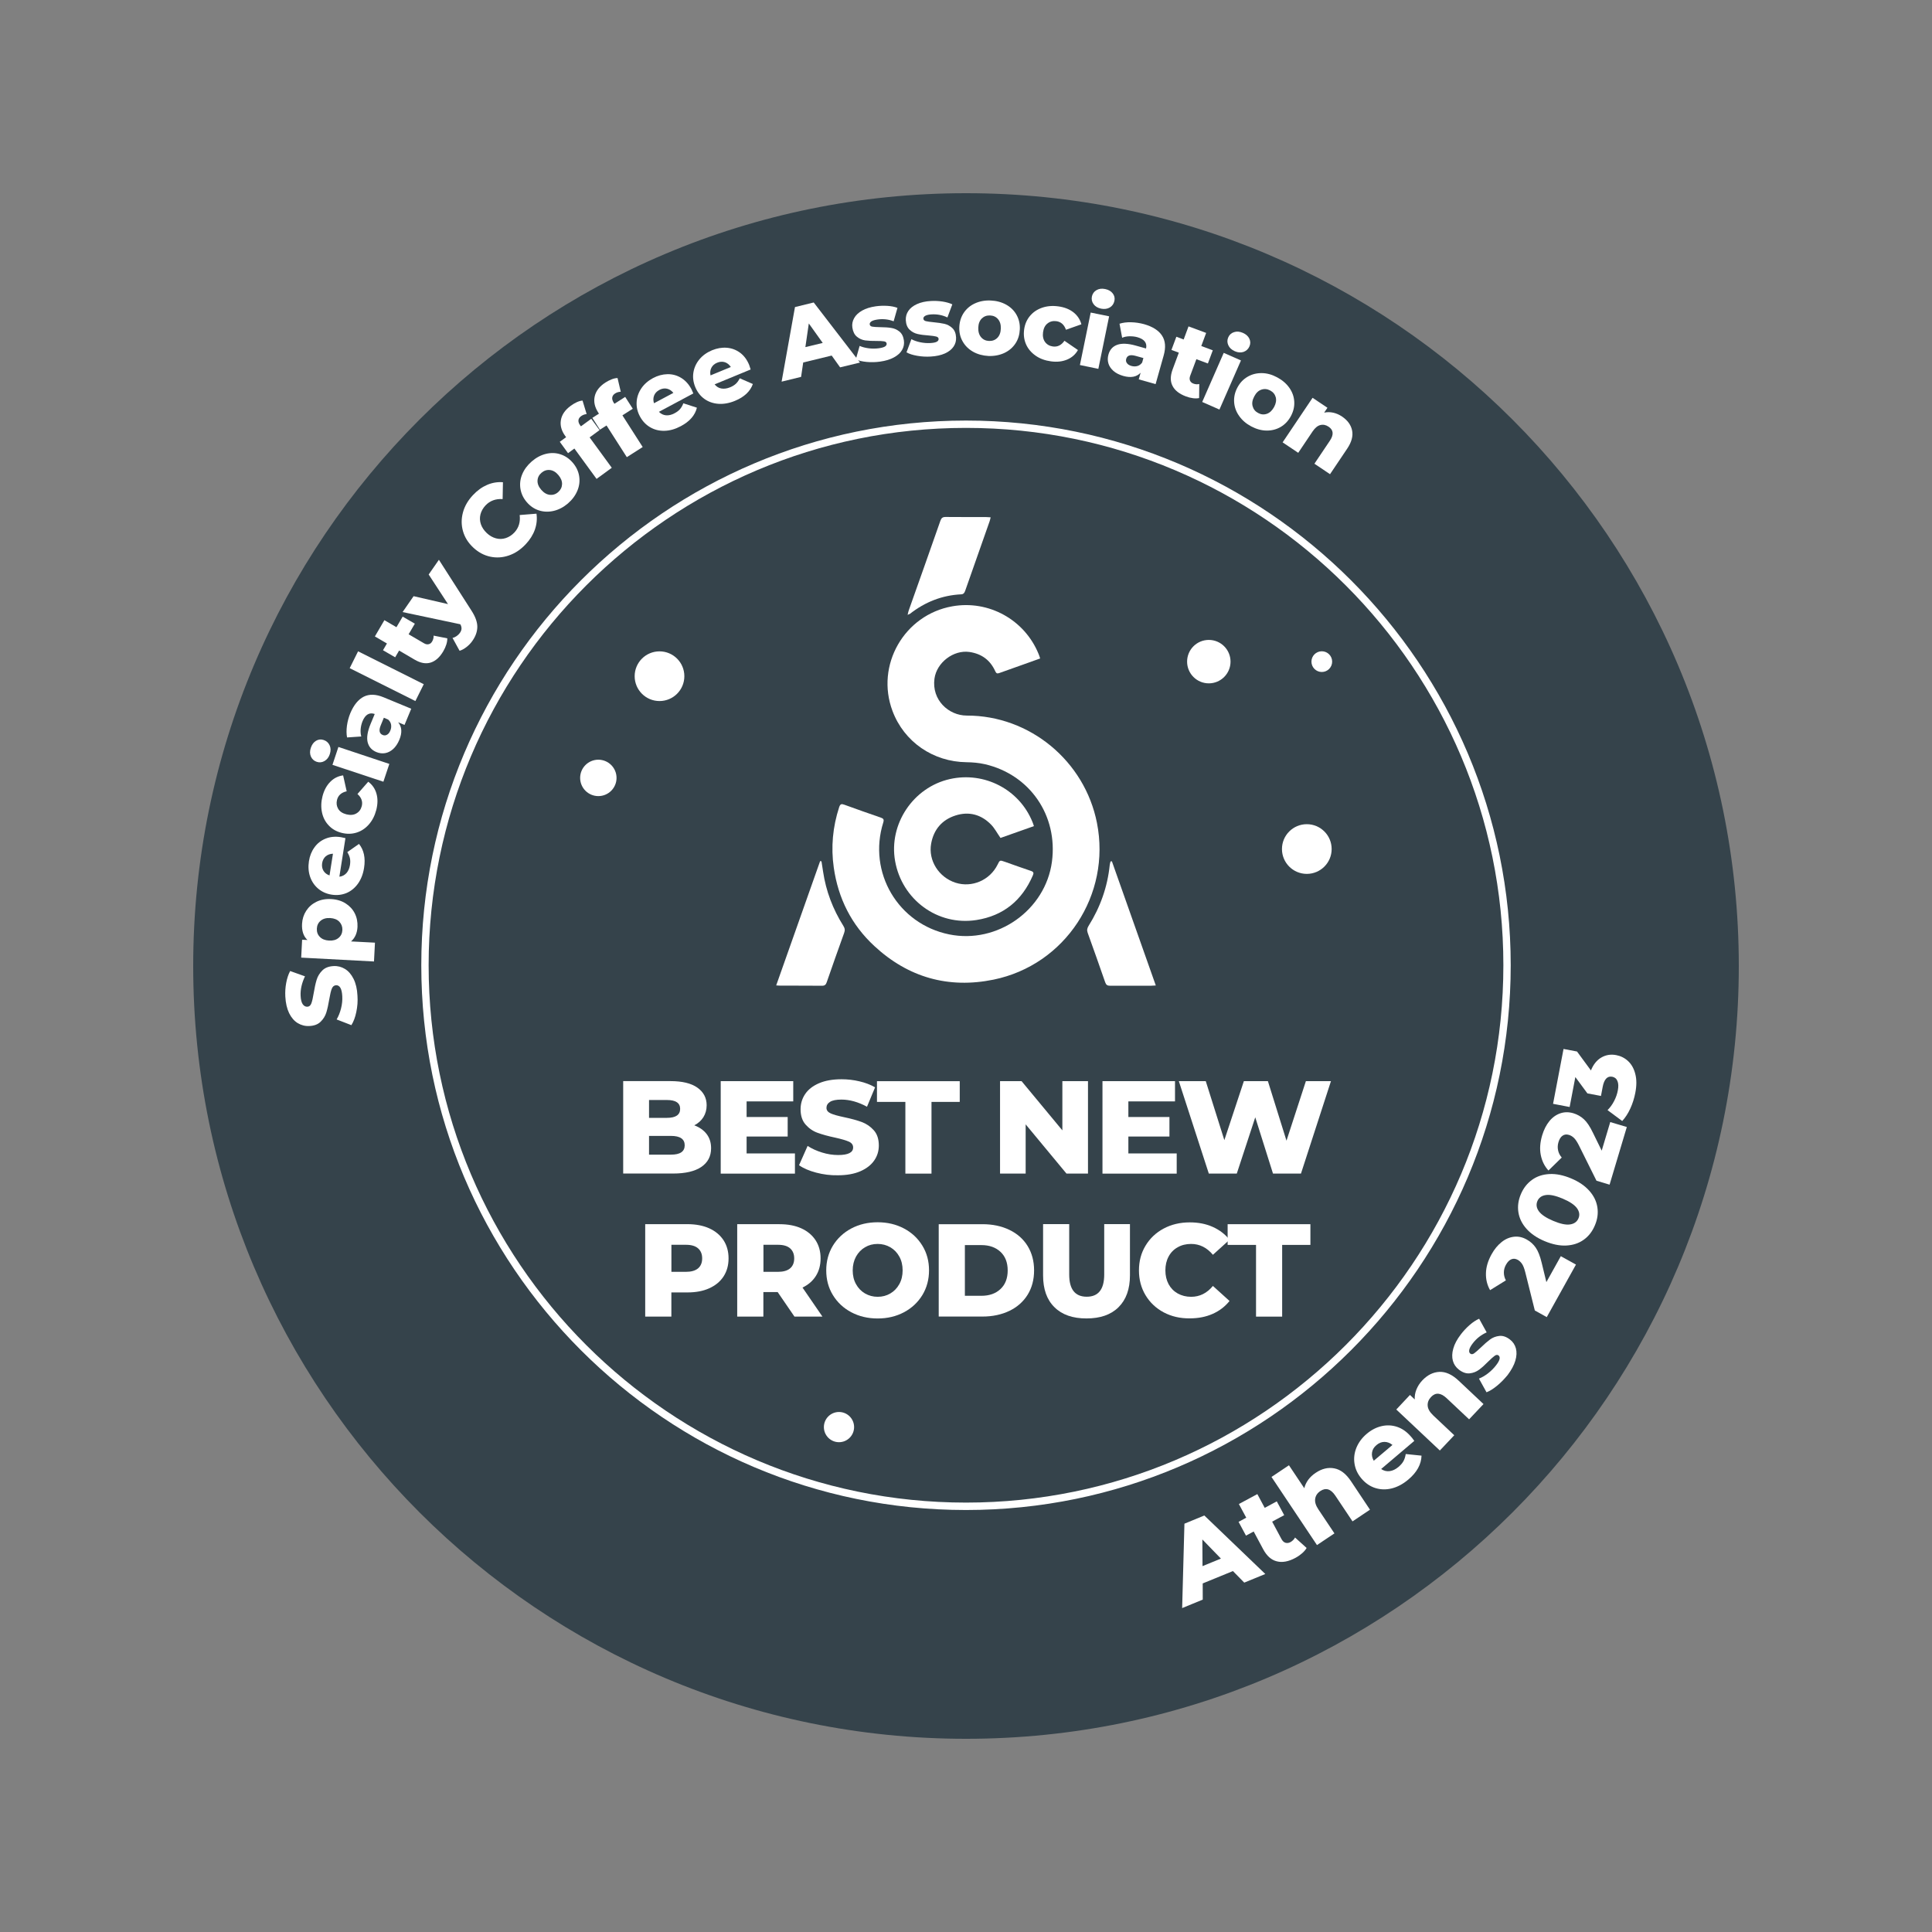 <?xml version="1.0" encoding="UTF-8"?>
<!-- Generator: Adobe Illustrator 27.2.0, SVG Export Plug-In . SVG Version: 6.00 Build 0)  -->
<svg xmlns="http://www.w3.org/2000/svg" xmlns:xlink="http://www.w3.org/1999/xlink" version="1.1" id="Layer_1" x="0px" y="0px" viewBox="0 0 500 500" style="enable-background:new 0 0 500 500;" xml:space="preserve">
<rect x="0" y="0" width="500" height="500" fill="#808080" stroke="none"/>
<style type="text/css">
	.st0{fill:#35434B;}
	.st1{fill:#FFFFFF;}
</style>
<g>
	<g>
		<path class="st0" d="M50,250c0,110.46,89.55,200,200,200s200-89.54,200-200S360.46,50,250,50S50,139.54,50,250"></path>
	</g>
	<g>
		<g>
			<path class="st1" d="M269.19,170.41c-1.06,0.38-2,0.72-2.95,1.06c-2.54,0.9-5.09,1.79-7.62,2.71c-0.56,0.21-0.79,0.08-1.04-0.45     c-1.3-2.89-3.53-4.54-6.69-5c-4.12-0.59-8.47,2.72-9.05,6.89c-0.76,5.53,3.67,9.57,8.37,9.57c16.3-0.03,30.51,11.75,33.68,27.77     c3.68,18.58-8.18,36.76-26.77,40.57c-11.66,2.38-22.06-0.56-30.83-8.69c-5.93-5.48-9.37-12.33-10.51-20.31     c-0.76-5.31-0.27-10.53,1.4-15.65c0.27-0.8,0.58-0.9,1.31-0.63c3.15,1.14,6.29,2.26,9.45,3.34c0.69,0.24,0.89,0.49,0.65,1.26     c-4.06,12.91,3.82,26.28,17.06,28.97c12.45,2.54,24.91-6.28,26.59-18.8c1.59-11.92-5.67-22.55-17.36-25.25     c-1.54-0.35-3.16-0.49-4.74-0.51c-8.65-0.1-16.16-5.26-19.16-13.26c-4.45-11.83,3.02-24.89,15.48-27.09     c9.41-1.67,18.7,3.46,22.32,12.32C268.94,169.59,269.04,169.95,269.19,170.41z"></path>
		</g>
		<g>
			<path class="st1" d="M267.58,213.8c-2.99,1.06-5.88,2.09-8.65,3.06c-0.87-1.24-1.51-2.51-2.46-3.47     c-2.55-2.61-5.72-3.46-9.2-2.34c-3.51,1.13-5.63,3.65-6.29,7.28c-0.79,4.37,1.98,8.72,6.32,10.12c4.23,1.35,8.88-0.65,10.87-4.68     c0.58-1.19,0.59-1.2,1.86-0.75c2.26,0.79,4.5,1.62,6.77,2.37c0.68,0.23,0.78,0.52,0.51,1.14c-2.79,6.49-7.61,10.47-14.61,11.57     c-10.09,1.58-19.3-5.33-21.05-15.27c-1.69-9.54,4.68-19.08,14.18-21.21c8.92-2,17.94,2.68,21.35,11.06     C267.33,213.01,267.43,213.37,267.58,213.8z"></path>
		</g>
		<g>
			<path class="st1" d="M200.88,255.02c3.84-10.87,7.61-21.52,11.37-32.17c0.11,0.01,0.24,0.03,0.35,0.06     c0.14,0.89,0.28,1.76,0.41,2.65c0.75,5.05,2.53,9.72,5.24,14.04c0.4,0.64,0.48,1.13,0.21,1.85c-1.54,4.23-3.02,8.5-4.5,12.74     c-0.21,0.62-0.49,0.93-1.23,0.92c-3.6-0.04-7.2-0.01-10.8-0.03C201.65,255.09,201.37,255.05,200.88,255.02z"></path>
		</g>
		<g>
			<path class="st1" d="M287.76,222.91c3.77,10.67,7.54,21.32,11.36,32.13c-0.54,0.03-0.83,0.06-1.13,0.06     c-3.57,0-7.13-0.01-10.7,0.01c-0.69,0-1.02-0.2-1.26-0.87c-1.48-4.29-3.01-8.57-4.54-12.83c-0.24-0.68-0.14-1.19,0.23-1.79     c3.03-4.83,4.9-10.08,5.48-15.76c0.03-0.31,0.14-0.62,0.21-0.93C287.54,222.91,287.65,222.91,287.76,222.91z"></path>
		</g>
		<g>
			<path class="st1" d="M234.89,159.12c0.14-0.56,0.18-0.87,0.3-1.17c2.74-7.72,5.48-15.44,8.18-23.17c0.25-0.72,0.58-1,1.37-0.99     c3.51,0.04,7.01,0.01,10.53,0.03c0.32,0,0.65,0.03,1.11,0.06c-0.11,0.44-0.17,0.76-0.28,1.06c-2.1,6-4.22,11.98-6.32,17.98     c-0.18,0.51-0.42,0.86-1,0.89c-4.98,0.24-9.38,1.99-13.29,5.05C235.39,158.91,235.27,158.94,234.89,159.12z"></path>
		</g>
	</g>
	<g>
		<path class="st1" d="M182.87,293.48c0.78,1.02,1.16,2.24,1.16,3.67c0,2.1-0.85,3.71-2.53,4.85c-1.68,1.14-4.12,1.71-7.31,1.71    h-12.91v-23.92h12.23c3.05,0,5.38,0.56,6.97,1.69c1.59,1.13,2.4,2.65,2.4,4.56c0,1.14-0.28,2.16-0.83,3.06    c-0.56,0.9-1.35,1.61-2.37,2.13C181.02,291.73,182.1,292.48,182.87,293.48z M167.97,284.69v4.61h4.64c2.27,0,3.41-0.78,3.41-2.33    c0-1.52-1.14-2.29-3.41-2.29H167.97z M177.2,296.4c0-1.62-1.19-2.43-3.56-2.43h-5.67v4.85h5.67    C176.01,298.83,177.2,298.02,177.2,296.4z"></path>
		<path class="st1" d="M205.73,298.49v5.24h-19.21V279.8h18.77v5.24h-12.07v4.04h10.63v5.05h-10.63v4.37h12.5V298.49z"></path>
		<path class="st1" d="M211.24,303.48c-1.82-0.48-3.3-1.11-4.45-1.92l2.22-5c1.07,0.71,2.31,1.27,3.73,1.71    c1.41,0.44,2.81,0.65,4.16,0.65c2.6,0,3.89-0.65,3.89-1.95c0-0.68-0.37-1.19-1.11-1.52c-0.73-0.32-1.93-0.68-3.57-1.04    c-1.81-0.38-3.3-0.8-4.52-1.24s-2.24-1.16-3.1-2.13s-1.3-2.3-1.3-3.97c0-1.45,0.4-2.78,1.2-3.95c0.79-1.17,1.99-2.1,3.57-2.78    c1.58-0.68,3.53-1.03,5.83-1.03c1.57,0,3.12,0.18,4.64,0.54c1.52,0.35,2.86,0.87,4.04,1.55l-2.09,5.02    c-2.27-1.23-4.49-1.85-6.63-1.85c-1.34,0-2.33,0.2-2.94,0.59c-0.62,0.4-0.92,0.92-0.92,1.55c0,0.64,0.37,1.11,1.1,1.44    s1.91,0.65,3.51,0.99c1.82,0.38,3.33,0.8,4.53,1.24c1.2,0.45,2.23,1.16,3.1,2.12c0.87,0.97,1.31,2.29,1.31,3.95    c0,1.44-0.4,2.74-1.2,3.89s-1.99,2.09-3.58,2.78c-1.59,0.69-3.53,1.04-5.81,1.04C214.93,304.2,213.06,303.96,211.24,303.48z"></path>
		<path class="st1" d="M234.31,285.17h-7.35v-5.36h21.42v5.36h-7.31v18.56h-6.76L234.31,285.17L234.31,285.17z"></path>
		<path class="st1" d="M281.57,279.8v23.92h-5.57l-10.56-12.74v12.74h-6.63V279.8h5.57l10.56,12.74V279.8H281.57z"></path>
		<path class="st1" d="M304.53,298.49v5.24h-19.21V279.8h18.77v5.24h-12.07v4.04h10.63v5.05h-10.63v4.37h12.5V298.49z"></path>
		<path class="st1" d="M344.45,279.8l-7.76,23.92h-7.24l-4.59-14.56l-4.78,14.56h-7.24l-7.76-23.92h6.97l4.81,15.27l5.05-15.27h6.22    l4.81,15.41l5.02-15.41H344.45z"></path>
		<path class="st1" d="M183.55,317.89c1.59,0.72,2.82,1.75,3.7,3.08c0.86,1.33,1.3,2.89,1.3,4.7c0,1.81-0.44,3.36-1.3,4.68    s-2.1,2.34-3.7,3.06c-1.59,0.72-3.47,1.07-5.64,1.07h-4.16v6.25h-6.77v-23.92h10.94C180.08,316.82,181.96,317.17,183.55,317.89z     M180.66,328.25c0.71-0.61,1.06-1.47,1.06-2.58c0-1.11-0.35-1.98-1.06-2.6s-1.75-0.92-3.15-0.92h-3.75v7h3.75    C178.89,329.15,179.94,328.85,180.66,328.25z"></path>
		<path class="st1" d="M201.26,334.39h-3.7v6.35h-6.77v-23.92h10.94c2.16,0,4.05,0.35,5.64,1.07s2.82,1.75,3.7,3.08    c0.86,1.33,1.3,2.89,1.3,4.7c0,1.74-0.41,3.25-1.21,4.53c-0.8,1.28-1.96,2.3-3.47,3.02l5.16,7.52h-7.24L201.26,334.39z     M204.48,323.07c-0.71-0.62-1.75-0.92-3.15-0.92h-3.75v7h3.75c1.38,0,2.44-0.3,3.15-0.9c0.71-0.61,1.06-1.47,1.06-2.58    C205.54,324.55,205.18,323.69,204.48,323.07z"></path>
		<path class="st1" d="M220.31,339.61c-2.02-1.07-3.6-2.55-4.76-4.45c-1.16-1.89-1.72-4.02-1.72-6.39c0-2.37,0.58-4.5,1.72-6.39    c1.16-1.89,2.74-3.37,4.76-4.45c2.02-1.07,4.29-1.61,6.82-1.61c2.53,0,4.8,0.54,6.82,1.61c2.02,1.07,3.6,2.55,4.76,4.45    c1.16,1.89,1.72,4.02,1.72,6.39c0,2.37-0.58,4.5-1.72,6.39c-1.16,1.89-2.74,3.37-4.76,4.45c-2.02,1.07-4.29,1.61-6.82,1.61    S222.33,340.68,220.31,339.61z M230.41,334.75c0.97-0.56,1.75-1.37,2.33-2.41c0.58-1.04,0.86-2.23,0.86-3.57    c0-1.34-0.28-2.54-0.86-3.57c-0.56-1.03-1.34-1.83-2.33-2.41c-0.97-0.56-2.07-0.86-3.27-0.86c-1.21,0-2.3,0.28-3.27,0.86    c-0.97,0.56-1.75,1.37-2.33,2.41c-0.56,1.04-0.86,2.23-0.86,3.57c0,1.34,0.28,2.54,0.86,3.57c0.56,1.03,1.34,1.83,2.33,2.41    c0.97,0.56,2.07,0.86,3.27,0.86C228.34,335.61,229.43,335.33,230.41,334.75z"></path>
		<path class="st1" d="M242.94,316.82h11.32c2.62,0,4.94,0.49,6.97,1.47c2.03,0.97,3.6,2.37,4.71,4.16    c1.11,1.81,1.68,3.91,1.68,6.32s-0.56,4.52-1.68,6.32s-2.7,3.19-4.71,4.16c-2.03,0.97-4.35,1.47-6.97,1.47h-11.32V316.82z     M253.99,335.35c2.05,0,3.7-0.58,4.94-1.75c1.24-1.16,1.86-2.77,1.86-4.81c0-2.05-0.62-3.65-1.86-4.81    c-1.24-1.16-2.89-1.75-4.94-1.75h-4.28v13.12H253.99z"></path>
		<path class="st1" d="M272.9,338.31c-1.98-1.93-2.95-4.68-2.95-8.24V316.8h6.76v13.05c0,3.82,1.51,5.74,4.54,5.74    c3.01,0,4.52-1.92,4.52-5.74V316.8h6.66v13.26c0,3.56-0.99,6.29-2.95,8.24c-1.96,1.95-4.73,2.91-8.28,2.91    C277.63,341.22,274.86,340.26,272.9,338.31z"></path>
		<path class="st1" d="M301.17,339.64c-1.99-1.06-3.56-2.54-4.7-4.43c-1.14-1.89-1.71-4.04-1.71-6.42c0-2.4,0.56-4.53,1.71-6.42    c1.14-1.89,2.71-3.37,4.7-4.43c1.99-1.06,4.25-1.59,6.75-1.59c2.19,0,4.16,0.38,5.91,1.16c1.75,0.78,3.22,1.89,4.37,3.34    l-4.3,3.89c-1.55-1.86-3.43-2.81-5.64-2.81c-1.3,0-2.46,0.28-3.47,0.86c-1.02,0.56-1.81,1.37-2.36,2.41    c-0.56,1.04-0.83,2.23-0.83,3.57c0,1.34,0.28,2.54,0.83,3.57c0.56,1.03,1.34,1.83,2.36,2.41c1.02,0.56,2.17,0.86,3.47,0.86    c2.22,0,4.09-0.93,5.64-2.81l4.3,3.89c-1.16,1.45-2.62,2.57-4.37,3.34c-1.75,0.78-3.73,1.16-5.91,1.16    C305.4,341.22,303.16,340.69,301.17,339.64z"></path>
		<path class="st1" d="M325.06,322.18h-7.35v-5.36h21.42v5.36h-7.31v18.56h-6.76V322.18z"></path>
	</g>
	<g>
		<path class="st1" d="M319.08,406.59l-7.82,3.2l0.01,4.19l-5.33,2.19l0.59-21.84l5.15-2.12l15.78,15.14l-5.45,2.23L319.08,406.59z     M315.97,403.36l-4.8-4.95l0.04,6.9L315.97,403.36z"></path>
		<path class="st1" d="M338.15,400.61c-0.27,0.47-0.65,0.92-1.16,1.37c-0.51,0.44-1.09,0.85-1.74,1.2    c-1.78,0.96-3.39,1.26-4.81,0.89c-1.43-0.35-2.6-1.4-3.53-3.13l-2.46-4.59l-1.99,1.07l-1.92-3.57l1.99-1.07l-1.91-3.54l4.78-2.57    l1.91,3.56l3.12-1.68l1.92,3.57l-3.12,1.68l2.43,4.53c0.27,0.48,0.59,0.8,1,0.93c0.41,0.13,0.83,0.08,1.27-0.14    c0.55-0.3,0.96-0.71,1.23-1.21L338.15,400.61z"></path>
		<path class="st1" d="M345.31,380.01c1.61,0.3,3.05,1.41,4.33,3.33l4.91,7.37l-4.52,3.02l-4.43-6.63    c-1.17-1.76-2.47-2.17-3.88-1.23c-0.78,0.52-1.23,1.19-1.35,2c-0.13,0.82,0.14,1.74,0.82,2.75l4.16,6.22l-4.52,3.02l-11.77-17.63    l4.52-3.02l3.97,5.94c0.18-0.79,0.54-1.52,1.03-2.2c0.51-0.68,1.14-1.27,1.91-1.78C342.09,380.09,343.7,379.7,345.31,380.01z"></path>
		<path class="st1" d="M366.02,372.9l-8.58,7.28c0.69,0.47,1.43,0.65,2.2,0.55c0.78-0.1,1.55-0.47,2.3-1.1    c0.56-0.48,0.99-0.97,1.27-1.48c0.28-0.51,0.48-1.13,0.59-1.85l4.09,0.42c-0.07,2.26-1.2,4.32-3.41,6.18    c-1.38,1.17-2.81,1.93-4.3,2.3c-1.5,0.37-2.92,0.32-4.28-0.11c-1.37-0.44-2.54-1.26-3.54-2.43c-0.99-1.16-1.59-2.44-1.81-3.84    c-0.23-1.4-0.06-2.78,0.48-4.13c0.55-1.35,1.44-2.57,2.67-3.61c1.17-1,2.46-1.67,3.82-1.99s2.72-0.27,4.06,0.18    c1.34,0.45,2.54,1.3,3.61,2.57C365.25,371.85,365.5,372.2,366.02,372.9z M355.09,375.87c-0.13,0.73,0.03,1.45,0.44,2.17l4.84-4.09    c-0.65-0.52-1.34-0.79-2.07-0.79c-0.73,0-1.43,0.27-2.06,0.82C355.58,374.52,355.2,375.15,355.09,375.87z"></path>
		<path class="st1" d="M372.51,355.04c1.64-0.07,3.29,0.69,4.97,2.26l6.45,6.07l-3.73,3.95l-5.8-5.46    c-1.54-1.45-2.89-1.55-4.05-0.32c-0.64,0.68-0.93,1.43-0.87,2.26c0.06,0.83,0.54,1.65,1.43,2.5l5.45,5.14l-3.73,3.95l-11.27-10.61    l3.54-3.77l1.23,1.16c-0.04-0.87,0.1-1.74,0.44-2.57c0.34-0.83,0.83-1.62,1.51-2.34C369.41,355.85,370.88,355.12,372.51,355.04z"></path>
		<path class="st1" d="M387.46,358.61c-1,0.82-1.92,1.4-2.75,1.71l-1.96-3.54c0.78-0.3,1.55-0.75,2.36-1.37    c0.79-0.62,1.48-1.3,2.06-2.06c0.54-0.69,0.83-1.24,0.92-1.65s-0.01-0.71-0.28-0.92c-0.27-0.21-0.61-0.17-0.99,0.1    s-0.92,0.75-1.62,1.44c-0.87,0.89-1.67,1.61-2.38,2.14c-0.72,0.54-1.54,0.86-2.46,0.96c-0.92,0.1-1.85-0.23-2.79-0.95    c-0.79-0.61-1.31-1.37-1.57-2.3c-0.25-0.93-0.23-1.99,0.11-3.16c0.32-1.17,0.97-2.38,1.93-3.64c0.68-0.89,1.44-1.71,2.3-2.46    c0.86-0.75,1.67-1.28,2.46-1.62l1.95,3.53c-1.44,0.64-2.64,1.58-3.61,2.85c-0.52,0.68-0.82,1.24-0.9,1.68    c-0.08,0.44,0,0.76,0.27,0.96c0.28,0.23,0.62,0.2,1-0.07c0.38-0.27,0.93-0.75,1.67-1.45c0.92-0.9,1.74-1.61,2.44-2.13    c0.71-0.52,1.51-0.82,2.4-0.92c0.9-0.1,1.82,0.21,2.75,0.93c0.78,0.59,1.28,1.35,1.54,2.29c0.25,0.93,0.21,2-0.14,3.18    c-0.35,1.19-1.02,2.41-1.99,3.71C389.34,356.87,388.45,357.8,387.46,358.61z"></path>
		<path class="st1" d="M403.94,325.1l3.92,2.17l-7.56,13.6l-3.09-1.72l-2.48-9.93c-0.25-0.96-0.52-1.68-0.83-2.13    s-0.68-0.8-1.1-1.04c-0.56-0.31-1.11-0.37-1.64-0.16c-0.54,0.21-1,0.68-1.41,1.41c-0.37,0.65-0.55,1.33-0.55,2.03    s0.17,1.38,0.52,2.03l-4.09,2.53c-0.75-1.31-1.11-2.77-1.07-4.36c0.03-1.59,0.52-3.23,1.45-4.91c0.73-1.33,1.61-2.38,2.61-3.18    s2.06-1.24,3.19-1.37c1.13-0.13,2.23,0.11,3.29,0.71c0.95,0.52,1.74,1.23,2.34,2.1c0.61,0.87,1.13,2.19,1.55,3.95l1.21,4.98    L403.94,325.1z"></path>
		<path class="st1" d="M409.87,320.84c-1.27,0.92-2.78,1.41-4.52,1.5s-3.6-0.3-5.59-1.13c-1.99-0.83-3.56-1.91-4.71-3.2    s-1.85-2.72-2.09-4.28c-0.24-1.55-0.03-3.1,0.64-4.68c0.66-1.57,1.62-2.79,2.89-3.71c1.27-0.92,2.78-1.41,4.52-1.5    s3.6,0.3,5.59,1.13c1.99,0.83,3.56,1.91,4.71,3.2c1.16,1.3,1.85,2.72,2.09,4.28c0.24,1.55,0.03,3.1-0.64,4.66    C412.11,318.68,411.14,319.94,409.87,320.84z M408.12,312.68c-0.64-0.87-1.88-1.71-3.71-2.48c-1.85-0.78-3.3-1.09-4.37-0.92    c-1.07,0.16-1.79,0.68-2.16,1.55c-0.38,0.89-0.25,1.78,0.38,2.65c0.64,0.87,1.88,1.71,3.71,2.48c1.85,0.78,3.3,1.09,4.37,0.92    c1.07-0.16,1.79-0.69,2.17-1.58C408.88,314.43,408.75,313.56,408.12,312.68z"></path>
		<path class="st1" d="M416.73,290.39l4.29,1.28l-4.46,14.92l-3.39-1.02l-4.56-9.17c-0.45-0.89-0.87-1.52-1.27-1.91    c-0.4-0.38-0.83-0.64-1.3-0.78c-0.62-0.18-1.17-0.13-1.64,0.2c-0.47,0.31-0.83,0.87-1.07,1.68c-0.21,0.71-0.25,1.41-0.1,2.1    c0.14,0.69,0.45,1.31,0.95,1.88l-3.44,3.36c-1.02-1.11-1.68-2.46-1.99-4.02c-0.31-1.57-0.18-3.26,0.37-5.11    c0.44-1.45,1.06-2.68,1.86-3.65c0.8-0.99,1.75-1.65,2.82-2.02c1.07-0.37,2.19-0.37,3.36-0.03c1.04,0.31,1.95,0.83,2.74,1.55    s1.58,1.89,2.36,3.53l2.26,4.61L416.73,290.39z"></path>
		<path class="st1" d="M414.43,273.68c1.17-0.68,2.46-0.89,3.88-0.61c1.16,0.23,2.17,0.73,3.05,1.55c0.87,0.82,1.5,1.92,1.85,3.32    c0.37,1.4,0.37,3.03,0,4.92c-0.27,1.38-0.69,2.72-1.28,4.01c-0.59,1.3-1.3,2.37-2.1,3.25l-3.8-2.82c0.66-0.66,1.24-1.45,1.71-2.37    c0.47-0.9,0.79-1.83,0.96-2.77c0.18-0.96,0.16-1.75-0.1-2.37c-0.25-0.64-0.71-1-1.35-1.13c-1.27-0.24-2.1,0.64-2.48,2.64    l-0.44,2.33l-3.51-0.66l-3.12-4.23l-1.48,7.75l-4.29-0.82l2.71-14.2l3.49,0.66l3.6,4.9C412.35,275.49,413.25,274.36,414.43,273.68    z"></path>
	</g>
	<g>
		<path class="st1" d="M92.21,261.91c-0.28,1.38-0.72,2.51-1.27,3.4l-3.82-1.48c0.49-0.83,0.87-1.78,1.14-2.85s0.38-2.13,0.32-3.15    c-0.1-1.95-0.64-2.89-1.61-2.85c-0.51,0.03-0.87,0.32-1.1,0.89c-0.23,0.56-0.44,1.47-0.65,2.71c-0.23,1.37-0.48,2.5-0.76,3.43    c-0.28,0.92-0.78,1.72-1.48,2.41s-1.68,1.06-2.92,1.11c-1.09,0.06-2.09-0.2-3.01-0.75c-0.9-0.55-1.65-1.41-2.22-2.57    c-0.56-1.16-0.9-2.6-0.99-4.33c-0.06-1.17,0.01-2.34,0.23-3.5c0.21-1.16,0.55-2.19,1.02-3.08l3.84,1.37    c-0.83,1.75-1.21,3.43-1.13,5.04c0.04,1,0.24,1.74,0.55,2.19c0.32,0.45,0.72,0.66,1.2,0.64c0.48-0.03,0.82-0.31,1.03-0.87    c0.21-0.55,0.41-1.45,0.61-2.67c0.23-1.38,0.48-2.53,0.76-3.44c0.28-0.92,0.78-1.72,1.47-2.41c0.69-0.69,1.67-1.07,2.91-1.13    c1.07-0.06,2.06,0.2,2.96,0.75c0.9,0.55,1.64,1.41,2.22,2.58c0.58,1.17,0.92,2.61,1,4.32C92.62,259.1,92.5,260.53,92.21,261.91z"></path>
		<path class="st1" d="M79.24,235.72c0.65-1,1.52-1.78,2.64-2.33c1.11-0.55,2.38-0.79,3.82-0.71c1.43,0.07,2.68,0.45,3.73,1.11    c1.04,0.66,1.85,1.52,2.38,2.58c0.54,1.06,0.76,2.23,0.71,3.49c-0.08,1.62-0.64,2.88-1.67,3.78l6.19,0.32l-0.25,4.87l-18.84-1    l0.24-4.63l1.38,0.07c-1.03-0.96-1.5-2.36-1.4-4.18C78.24,237.85,78.59,236.72,79.24,235.72z M87.82,238.54    c-0.56-0.58-1.35-0.89-2.37-0.95c-1.03-0.06-1.85,0.18-2.46,0.69c-0.62,0.51-0.95,1.2-0.99,2.05c-0.04,0.86,0.21,1.57,0.78,2.14    c0.56,0.58,1.35,0.89,2.37,0.95c1.03,0.06,1.85-0.17,2.47-0.69c0.62-0.51,0.95-1.2,0.99-2.05    C88.64,239.84,88.37,239.12,87.82,238.54z"></path>
		<path class="st1" d="M89.4,216.91l-1.57,9.98c0.73-0.08,1.34-0.4,1.82-0.92c0.47-0.52,0.78-1.23,0.92-2.1    c0.1-0.66,0.1-1.24-0.01-1.75s-0.34-1.04-0.68-1.59l3.03-2.12c1.27,1.57,1.71,3.64,1.31,6.19c-0.25,1.61-0.78,2.96-1.58,4.09    c-0.8,1.11-1.79,1.93-2.98,2.43c-1.19,0.49-2.46,0.63-3.82,0.42c-1.35-0.21-2.51-0.73-3.49-1.55c-0.97-0.82-1.67-1.85-2.1-3.09    c-0.42-1.24-0.52-2.58-0.3-4.02c0.21-1.37,0.69-2.57,1.43-3.58c0.73-1.03,1.69-1.78,2.88-2.26c1.17-0.48,2.5-0.61,3.97-0.38    C88.26,216.65,88.64,216.74,89.4,216.91z M83.71,225.35c0.34,0.56,0.87,0.97,1.57,1.21l0.89-5.62c-0.75,0.03-1.37,0.25-1.88,0.68    c-0.49,0.44-0.8,1.02-0.92,1.76C83.26,224.13,83.37,224.78,83.71,225.35z"></path>
		<path class="st1" d="M95.45,213.38c-0.9,1.02-1.96,1.72-3.19,2.1c-1.23,0.38-2.51,0.4-3.85,0.06c-1.34-0.34-2.46-0.97-3.33-1.91    c-0.89-0.92-1.47-2.05-1.75-3.37c-0.28-1.33-0.24-2.74,0.14-4.22c0.4-1.52,1.06-2.75,2-3.7c0.93-0.95,2.05-1.5,3.33-1.67    l0.92,4.12c-1.37,0.3-2.2,1.04-2.5,2.22c-0.21,0.85-0.11,1.61,0.3,2.31c0.42,0.71,1.13,1.17,2.12,1.43    c1.02,0.25,1.88,0.18,2.58-0.23c0.72-0.41,1.17-1.03,1.4-1.88c0.3-1.17-0.07-2.23-1.11-3.15l2.79-3.18    c1.04,0.76,1.75,1.78,2.12,3.06c0.37,1.28,0.35,2.68-0.03,4.21C96.99,211.1,96.36,212.35,95.45,213.38z"></path>
		<path class="st1" d="M83.97,196.96c-0.65,0.37-1.31,0.42-2,0.2c-0.69-0.23-1.2-0.69-1.5-1.35c-0.3-0.68-0.31-1.44-0.03-2.27    c0.28-0.85,0.73-1.45,1.34-1.82c0.62-0.37,1.27-0.44,1.98-0.21c0.73,0.24,1.24,0.71,1.55,1.38c0.31,0.68,0.32,1.44,0.04,2.29    C85.08,196,84.62,196.59,83.97,196.96z M86.04,197.94l1.54-4.63l13.18,4.39l-1.54,4.61L86.04,197.94z"></path>
		<path class="st1" d="M94.14,180.3c1.44-0.72,3.16-0.66,5.16,0.17l7.13,2.95l-1.74,4.19l-1.65-0.69c0.97,1.17,1.09,2.68,0.3,4.56    c-0.41,0.99-0.95,1.78-1.59,2.37c-0.65,0.58-1.34,0.93-2.09,1.06c-0.75,0.13-1.5,0.03-2.26-0.28c-1.21-0.51-1.96-1.35-2.26-2.57    c-0.28-1.21-0.03-2.78,0.78-4.73l1.06-2.55c-1.38-0.48-2.44,0.14-3.16,1.88c-0.25,0.62-0.41,1.28-0.48,1.99    c-0.06,0.72-0.01,1.37,0.16,1.95l-3.68,0.25c-0.18-0.9-0.18-1.92-0.03-3.05c0.16-1.13,0.45-2.2,0.87-3.23    C91.56,182.45,92.72,181.02,94.14,180.3z M101.21,187.53c-0.08-0.49-0.34-0.93-0.76-1.31l-1.11-0.47l-0.8,1.95    c-0.54,1.31-0.38,2.14,0.49,2.51c0.4,0.17,0.78,0.14,1.13-0.06c0.37-0.2,0.65-0.56,0.86-1.09    C101.24,188.55,101.29,188.02,101.21,187.53z"></path>
		<path class="st1" d="M90.5,172.92l2.17-4.36l17,8.51l-2.17,4.36L90.5,172.92z"></path>
		<path class="st1" d="M115.76,165.2c0.01,0.48-0.07,1.02-0.25,1.59c-0.18,0.58-0.44,1.16-0.78,1.74c-0.92,1.57-2,2.54-3.26,2.94    c-1.26,0.4-2.65,0.14-4.16-0.75l-4.02-2.36l-1.02,1.75l-3.15-1.83l1.02-1.75l-3.12-1.82l2.46-4.21l3.12,1.82l1.61-2.74l3.15,1.83    l-1.61,2.74l3.98,2.33c0.42,0.25,0.83,0.34,1.21,0.24c0.38-0.08,0.68-0.32,0.9-0.71c0.28-0.48,0.41-0.99,0.37-1.51L115.76,165.2z"></path>
		<path class="st1" d="M113.59,144.87l8.44,13.18c1,1.55,1.5,2.94,1.5,4.16c-0.01,1.23-0.42,2.43-1.26,3.63    c-0.42,0.61-0.93,1.14-1.55,1.62s-1.21,0.8-1.78,0.96l-1.83-3.33c0.37-0.07,0.72-0.24,1.06-0.47c0.34-0.23,0.62-0.51,0.85-0.83    c0.27-0.38,0.41-0.75,0.42-1.1c0.01-0.35-0.08-0.73-0.31-1.13l-14.94-3.16l2.85-4.11l8.9,2.05l-5-7.66L113.59,144.87z"></path>
		<path class="st1" d="M131.68,143.76c-1.61,0.55-3.22,0.65-4.83,0.3c-1.62-0.35-3.08-1.14-4.39-2.37    c-1.31-1.23-2.19-2.64-2.64-4.23c-0.45-1.59-0.45-3.2-0.01-4.84c0.44-1.64,1.31-3.13,2.6-4.5c1.13-1.2,2.34-2.07,3.67-2.64    s2.68-0.79,4.08-0.68l-0.08,4.36c-1.82-0.11-3.29,0.44-4.43,1.64c-0.66,0.71-1.1,1.5-1.31,2.33c-0.21,0.85-0.17,1.69,0.11,2.53    c0.28,0.83,0.79,1.59,1.52,2.29c0.73,0.69,1.52,1.14,2.38,1.37c0.85,0.23,1.69,0.21,2.53-0.06c0.83-0.27,1.58-0.75,2.24-1.45    c1.13-1.21,1.59-2.71,1.37-4.52l4.35-0.35c0.2,1.38,0.06,2.75-0.41,4.11c-0.48,1.35-1.28,2.64-2.4,3.82    C134.72,142.26,133.27,143.22,131.68,143.76z"></path>
		<path class="st1" d="M143.33,132.21c-1.31,0.31-2.57,0.28-3.8-0.1c-1.23-0.38-2.29-1.1-3.19-2.14c-0.89-1.03-1.44-2.19-1.65-3.46    c-0.2-1.27-0.06-2.53,0.45-3.75c0.51-1.24,1.33-2.34,2.46-3.33c1.14-0.99,2.36-1.64,3.65-1.96c1.3-0.32,2.55-0.3,3.77,0.1    c1.21,0.38,2.27,1.1,3.18,2.14c0.9,1.04,1.47,2.2,1.68,3.47c0.21,1.27,0.07,2.53-0.44,3.77c-0.51,1.24-1.33,2.36-2.46,3.34    C145.86,131.25,144.64,131.89,143.33,132.21z M145.46,125.3c0.03-0.8-0.3-1.59-0.97-2.38c-0.66-0.78-1.4-1.2-2.2-1.28    c-0.79-0.08-1.51,0.16-2.16,0.72c-0.65,0.56-0.99,1.24-1.02,2.03c-0.03,0.8,0.28,1.58,0.96,2.36c0.68,0.79,1.43,1.23,2.22,1.31    c0.8,0.08,1.52-0.14,2.17-0.71C145.1,126.79,145.43,126.1,145.46,125.3z"></path>
		<path class="st1" d="M150.35,110.33l2.67-1.95l2.14,2.94l-2.57,1.88l5.74,7.86l-3.94,2.88l-5.74-7.86l-1.64,1.2l-2.14-2.94    l1.64-1.2l-0.21-0.28c-1-1.37-1.38-2.75-1.14-4.15c0.24-1.4,1.09-2.64,2.57-3.71c0.49-0.37,1.02-0.66,1.55-0.92    c0.54-0.24,1.03-0.38,1.48-0.41l1.06,3.49c-0.55,0.06-1.02,0.24-1.43,0.54c-0.41,0.3-0.65,0.66-0.69,1.07    c-0.04,0.41,0.11,0.86,0.47,1.34L150.35,110.33z"></path>
		<path class="st1" d="M159.02,104.5l2.78-1.78l1.96,3.06l-2.68,1.71l5.25,8.2l-4.11,2.62l-5.25-8.2l-1.71,1.09l-1.96-3.06    l1.71-1.09l-0.2-0.3c-0.92-1.43-1.21-2.82-0.89-4.21s1.26-2.57,2.79-3.56c0.52-0.32,1.06-0.61,1.61-0.82    c0.55-0.21,1.06-0.32,1.5-0.32l0.83,3.54c-0.55,0.03-1.03,0.17-1.45,0.44c-0.44,0.28-0.68,0.62-0.75,1.03    c-0.07,0.41,0.06,0.87,0.38,1.37L159.02,104.5z"></path>
		<path class="st1" d="M179.43,101.82l-8.9,4.76c0.52,0.54,1.13,0.83,1.83,0.9c0.71,0.06,1.44-0.11,2.23-0.54    c0.59-0.31,1.06-0.66,1.4-1.06c0.34-0.4,0.64-0.9,0.86-1.51l3.51,1.14c-0.48,1.96-1.86,3.56-4.16,4.78    c-1.43,0.76-2.84,1.17-4.21,1.2c-1.37,0.04-2.62-0.27-3.73-0.92c-1.11-0.65-1.99-1.58-2.64-2.79c-0.65-1.2-0.93-2.44-0.86-3.71    c0.07-1.27,0.47-2.44,1.2-3.54c0.73-1.09,1.75-1.98,3.02-2.67c1.21-0.65,2.47-0.99,3.73-1.02c1.27-0.03,2.44,0.28,3.53,0.93    s1.99,1.62,2.7,2.94C178.95,100.76,179.12,101.13,179.43,101.82z M169.28,102.37c-0.24,0.62-0.25,1.28-0.03,1.99l5.02-2.68    c-0.47-0.58-1.03-0.95-1.67-1.09c-0.65-0.14-1.3-0.03-1.96,0.32C169.97,101.27,169.52,101.76,169.28,102.37z"></path>
		<path class="st1" d="M194.27,95.62l-9.33,3.85c0.47,0.58,1.04,0.95,1.74,1.07s1.45,0.03,2.27-0.31c0.62-0.25,1.11-0.56,1.5-0.92    c0.38-0.37,0.72-0.83,1-1.41l3.39,1.48c-0.68,1.91-2.22,3.36-4.61,4.35c-1.5,0.62-2.94,0.87-4.3,0.78    c-1.37-0.1-2.58-0.52-3.63-1.27c-1.04-0.75-1.82-1.76-2.36-3.05c-0.52-1.27-0.69-2.53-0.49-3.78s0.71-2.38,1.55-3.4    c0.83-1.02,1.93-1.79,3.27-2.36c1.28-0.52,2.55-0.75,3.81-0.65c1.26,0.1,2.4,0.52,3.43,1.27c1.02,0.75,1.82,1.82,2.38,3.19    C193.91,94.52,194.03,94.9,194.27,95.62z M184.11,95.17c-0.3,0.59-0.38,1.24-0.23,1.98l5.26-2.17c-0.41-0.62-0.93-1.04-1.55-1.24    c-0.64-0.2-1.3-0.16-1.99,0.13C184.92,94.14,184.42,94.58,184.11,95.17z"></path>
		<path class="st1" d="M215.24,92.02l-7.37,1.79l-0.55,3.73l-5.04,1.23l3.46-19.3l4.85-1.19l11.97,15.55l-5.14,1.24L215.24,92.02z     M212.92,88.75l-3.6-5.04l-0.89,6.12L212.92,88.75z"></path>
		<path class="st1" d="M224.32,93.67c-1.16-0.11-2.1-0.32-2.84-0.65l0.99-3.5c0.68,0.3,1.47,0.51,2.36,0.62s1.76,0.1,2.61-0.01    c0.78-0.11,1.33-0.27,1.62-0.47c0.31-0.21,0.44-0.47,0.4-0.76c-0.04-0.31-0.27-0.49-0.69-0.56c-0.41-0.07-1.06-0.11-1.95-0.1    c-1.11,0.01-2.07-0.03-2.88-0.14c-0.8-0.11-1.52-0.42-2.16-0.95c-0.64-0.51-1.03-1.31-1.19-2.37c-0.13-0.87,0.03-1.69,0.47-2.46    c0.42-0.76,1.11-1.41,2.07-1.95c0.95-0.54,2.13-0.9,3.53-1.1c1-0.14,2-0.17,3.02-0.11c1.02,0.07,1.88,0.24,2.58,0.52l-0.99,3.47    c-1.31-0.51-2.68-0.66-4.11-0.47c-0.76,0.11-1.31,0.27-1.64,0.49c-0.32,0.23-0.48,0.48-0.44,0.78c0.04,0.32,0.27,0.52,0.68,0.59    c0.41,0.07,1.07,0.11,1.99,0.13c1.16,0.01,2.12,0.07,2.89,0.2c0.78,0.11,1.48,0.42,2.12,0.93c0.64,0.51,1.02,1.28,1.17,2.33    c0.11,0.86-0.03,1.68-0.47,2.43c-0.42,0.76-1.13,1.4-2.1,1.93c-0.97,0.54-2.17,0.9-3.61,1.1    C226.63,93.75,225.47,93.77,224.32,93.67z"></path>
		<path class="st1" d="M237.37,92.08c-1.14-0.2-2.06-0.49-2.77-0.89l1.27-3.41c0.65,0.35,1.43,0.62,2.3,0.8    c0.89,0.18,1.75,0.25,2.6,0.2c0.79-0.04,1.34-0.16,1.67-0.34s0.48-0.42,0.47-0.73c-0.01-0.31-0.23-0.51-0.64-0.62    c-0.41-0.1-1.04-0.2-1.93-0.27c-1.11-0.07-2.07-0.2-2.86-0.38c-0.79-0.18-1.48-0.55-2.07-1.11c-0.59-0.56-0.93-1.38-0.99-2.46    c-0.04-0.89,0.17-1.69,0.66-2.41c0.49-0.72,1.23-1.31,2.23-1.76c0.99-0.45,2.2-0.73,3.61-0.8c1-0.06,2-0.01,3.01,0.14    c1,0.16,1.85,0.4,2.53,0.73l-1.27,3.39c-1.27-0.61-2.61-0.87-4.05-0.8c-0.76,0.04-1.33,0.17-1.68,0.37    c-0.35,0.2-0.51,0.44-0.49,0.73c0.01,0.32,0.23,0.54,0.62,0.65c0.4,0.1,1.06,0.2,1.96,0.28c1.16,0.11,2.12,0.25,2.88,0.42    c0.76,0.18,1.44,0.55,2.03,1.1c0.59,0.55,0.92,1.37,0.97,2.43c0.04,0.87-0.17,1.67-0.66,2.38c-0.49,0.72-1.24,1.31-2.24,1.76    c-1.02,0.45-2.24,0.72-3.7,0.8C239.67,92.35,238.51,92.28,237.37,92.08z"></path>
		<path class="st1" d="M251.85,91.04c-1.17-0.66-2.07-1.54-2.71-2.67c-0.64-1.11-0.93-2.37-0.87-3.75c0.06-1.37,0.44-2.58,1.14-3.65    c0.72-1.07,1.68-1.89,2.88-2.44c1.21-0.56,2.57-0.82,4.06-0.76c1.5,0.06,2.84,0.41,4.02,1.06c1.17,0.65,2.07,1.52,2.7,2.64    s0.92,2.36,0.86,3.74s-0.42,2.61-1.13,3.68s-1.67,1.89-2.88,2.46c-1.21,0.56-2.58,0.83-4.08,0.78    C254.36,92.05,253.03,91.7,251.85,91.04z M258.11,87.44c0.56-0.56,0.87-1.37,0.9-2.41c0.04-1.03-0.21-1.83-0.73-2.44    c-0.52-0.61-1.21-0.92-2.07-0.95c-0.86-0.03-1.57,0.24-2.13,0.79c-0.56,0.56-0.87,1.35-0.9,2.38c-0.04,1.04,0.21,1.86,0.73,2.47    c0.52,0.61,1.21,0.93,2.07,0.96C256.83,88.27,257.55,88,258.11,87.44z"></path>
		<path class="st1" d="M268.02,92.05c-1.11-0.78-1.95-1.74-2.47-2.92c-0.52-1.17-0.69-2.44-0.51-3.81c0.18-1.37,0.68-2.55,1.5-3.54    c0.82-0.99,1.86-1.69,3.15-2.14c1.28-0.44,2.68-0.56,4.21-0.35c1.55,0.21,2.86,0.72,3.91,1.54c1.04,0.82,1.72,1.86,2.05,3.1    l-3.99,1.41c-0.47-1.33-1.3-2.06-2.5-2.22c-0.86-0.11-1.62,0.07-2.26,0.58c-0.65,0.49-1.03,1.26-1.17,2.27    c-0.14,1.03,0.04,1.88,0.52,2.54c0.49,0.66,1.17,1.04,2.03,1.16c1.2,0.16,2.2-0.34,2.99-1.48l3.49,2.4    c-0.64,1.13-1.57,1.95-2.78,2.46c-1.23,0.52-2.61,0.68-4.18,0.47C270.46,93.31,269.13,92.83,268.02,92.05z"></path>
		<path class="st1" d="M282.27,80.89l4.77,0.97l-2.79,13.6l-4.77-0.99L282.27,80.89z M283.02,78.72c-0.44-0.59-0.58-1.26-0.44-1.98    c0.16-0.72,0.54-1.27,1.17-1.64c0.64-0.38,1.38-0.48,2.26-0.3c0.87,0.18,1.52,0.55,1.96,1.13c0.44,0.56,0.59,1.21,0.44,1.93    c-0.16,0.75-0.55,1.33-1.19,1.71c-0.64,0.38-1.4,0.48-2.26,0.31C284.11,79.7,283.44,79.31,283.02,78.72z"></path>
		<path class="st1" d="M300.72,86.84c0.89,1.34,1.03,3.06,0.44,5.15l-2.09,7.42l-4.36-1.23l0.48-1.72c-1.04,1.11-2.54,1.38-4.5,0.83    c-1.03-0.3-1.88-0.72-2.54-1.3c-0.65-0.58-1.09-1.23-1.3-1.95c-0.21-0.72-0.21-1.48,0.01-2.27c0.35-1.27,1.11-2.12,2.29-2.54    c1.17-0.42,2.77-0.35,4.78,0.21l2.67,0.75c0.31-1.44-0.44-2.41-2.24-2.92c-0.65-0.18-1.33-0.25-2.03-0.24    c-0.72,0.01-1.35,0.14-1.92,0.38l-0.68-3.63c0.87-0.28,1.89-0.41,3.02-0.38c1.14,0.03,2.24,0.2,3.32,0.49    C298.29,84.52,299.84,85.5,300.72,86.84z M294.38,94.72c0.48-0.14,0.89-0.45,1.21-0.9l0.32-1.16l-2.02-0.56    c-1.37-0.38-2.17-0.13-2.43,0.78c-0.11,0.41-0.06,0.79,0.2,1.11c0.24,0.34,0.64,0.58,1.19,0.73    C293.38,94.86,293.89,94.86,294.38,94.72z"></path>
		<path class="st1" d="M310.33,103.02c-0.48,0.1-1.02,0.11-1.61,0.03c-0.61-0.08-1.21-0.23-1.83-0.47    c-1.69-0.64-2.85-1.54-3.44-2.71c-0.61-1.17-0.59-2.58,0.01-4.23l1.62-4.37l-1.91-0.71l1.27-3.41l1.89,0.71l1.26-3.39l4.56,1.69    l-1.26,3.39l2.98,1.11l-1.27,3.41l-2.98-1.11l-1.61,4.32c-0.17,0.47-0.18,0.87-0.03,1.23c0.16,0.35,0.44,0.61,0.85,0.76    c0.52,0.2,1.04,0.24,1.54,0.11L310.33,103.02z"></path>
		<path class="st1" d="M316.7,91.32l4.46,1.96l-5.57,12.71l-4.46-1.96L316.7,91.32z M317.88,89.33c-0.3-0.68-0.31-1.34-0.01-2.02    s0.79-1.13,1.5-1.35c0.71-0.24,1.45-0.17,2.27,0.18s1.38,0.86,1.69,1.51c0.31,0.65,0.32,1.31,0.03,1.99    c-0.31,0.71-0.82,1.17-1.52,1.43c-0.71,0.24-1.47,0.18-2.27-0.17C318.74,90.53,318.17,90.01,317.88,89.33z"></path>
		<path class="st1" d="M320.67,107.62c-0.78-1.1-1.2-2.3-1.28-3.58c-0.08-1.28,0.2-2.54,0.85-3.75c0.64-1.21,1.51-2.13,2.62-2.78    c1.11-0.65,2.33-0.96,3.67-0.95c1.34,0.01,2.67,0.38,3.99,1.09c1.33,0.71,2.38,1.61,3.15,2.7c0.78,1.1,1.2,2.29,1.28,3.56    c0.08,1.27-0.2,2.51-0.85,3.74c-0.65,1.23-1.52,2.16-2.62,2.82c-1.1,0.65-2.33,0.97-3.67,0.96c-1.34-0.01-2.68-0.38-4.01-1.09    S321.43,108.72,320.67,107.62z M327.87,107.09c0.76-0.27,1.38-0.86,1.88-1.78c0.48-0.9,0.61-1.75,0.41-2.51    c-0.21-0.76-0.69-1.35-1.45-1.75c-0.75-0.4-1.51-0.47-2.26-0.21c-0.76,0.25-1.37,0.83-1.85,1.75c-0.49,0.92-0.64,1.76-0.42,2.54    c0.21,0.78,0.69,1.37,1.44,1.76C326.36,107.29,327.1,107.36,327.87,107.09z"></path>
		<path class="st1" d="M349.92,111.4c0.3,1.44-0.13,3.02-1.28,4.73l-4.43,6.59l-4.04-2.71l3.99-5.94c1.06-1.58,0.96-2.78-0.31-3.63    c-0.69-0.47-1.4-0.62-2.13-0.44c-0.72,0.17-1.38,0.72-2,1.62l-3.74,5.57l-4.04-2.71l7.75-11.53l3.85,2.58l-0.85,1.26    c0.76-0.17,1.55-0.16,2.34,0.01c0.79,0.17,1.55,0.51,2.29,1C348.75,108.77,349.63,109.97,349.92,111.4z"></path>
	</g>
	<g>
		<path class="st1" d="M250,390.79c-77.73,0-140.97-63.23-140.97-140.97S172.26,108.84,250,108.84s140.97,63.23,140.97,140.97    S327.73,390.79,250,390.79z M250,110.74c-76.68,0-139.07,62.39-139.07,139.07S173.32,388.87,250,388.87    s139.07-62.39,139.07-139.07S326.68,110.74,250,110.74z"></path>
	</g>
	<circle class="st1" cx="170.68" cy="175" r="6.43"></circle>
	<circle class="st1" cx="338.2" cy="219.73" r="6.43"></circle>
	<circle class="st1" cx="154.85" cy="201.32" r="4.71"></circle>
	<circle class="st1" cx="217.13" cy="369.33" r="3.91"></circle>
	<circle class="st1" cx="342.08" cy="171.23" r="2.68"></circle>
	<circle class="st1" cx="312.84" cy="171.23" r="5.62"></circle>
</g>
</svg>
